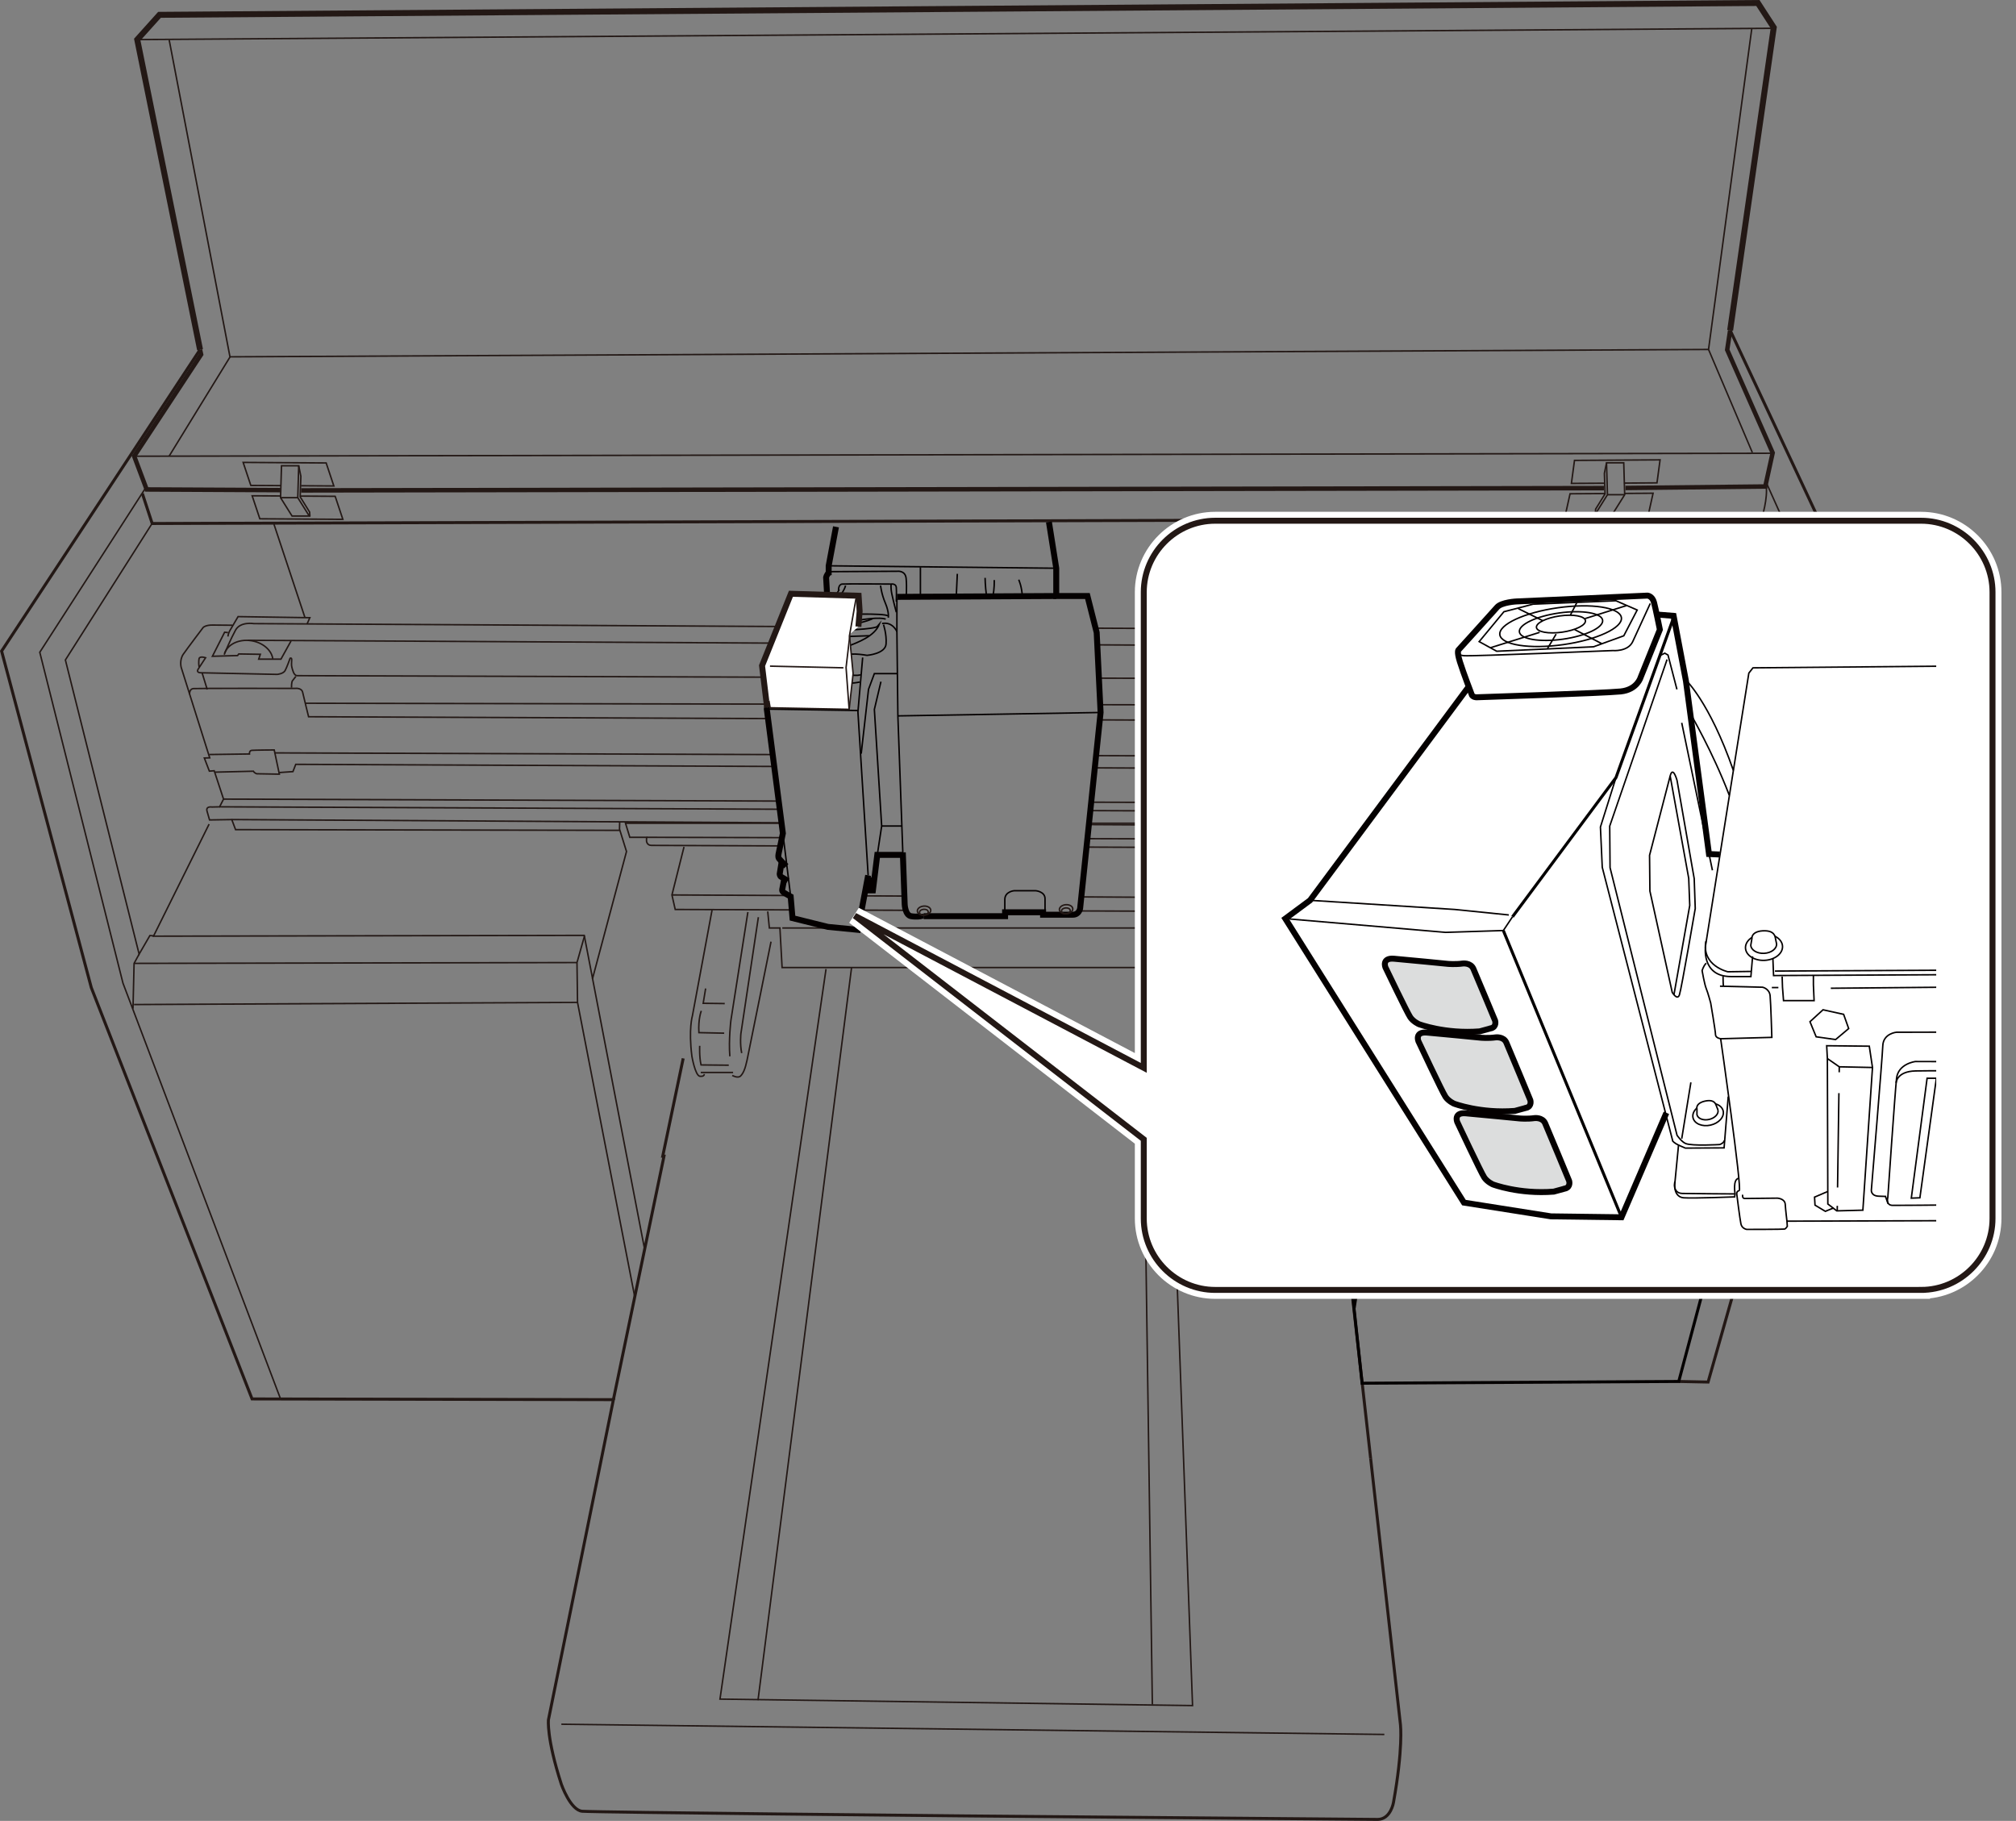 <?xml version="1.0" encoding="UTF-8"?>
<svg id="_レイヤー_1" data-name="レイヤー 1" xmlns="http://www.w3.org/2000/svg" width="119.454mm" height="107.885mm" xmlns:xlink="http://www.w3.org/1999/xlink" viewBox="0 0 338.61 305.816">
  <rect x="0" y="0" width="338.61" height="305.816" fill="#808080" stroke="none"/>
  <defs>
    <style>
      .cls-1 {
        stroke-dasharray: 0 0 2.333 2.333;
      }

      .cls-1, .cls-2, .cls-3, .cls-4, .cls-5, .cls-6, .cls-7, .cls-8, .cls-9, .cls-10, .cls-11, .cls-12, .cls-13, .cls-14, .cls-15, .cls-16, .cls-17, .cls-18, .cls-19, .cls-20, .cls-21, .cls-22, .cls-23, .cls-24, .cls-25, .cls-26, .cls-27, .cls-28, .cls-29, .cls-30, .cls-31, .cls-32, .cls-33, .cls-34, .cls-35, .cls-36, .cls-37, .cls-38, .cls-39, .cls-40, .cls-41, .cls-42, .cls-43, .cls-44, .cls-45, .cls-46, .cls-47, .cls-48, .cls-49, .cls-50, .cls-51, .cls-52, .cls-53 {
        stroke-miterlimit: 10;
      }

      .cls-1, .cls-2, .cls-3, .cls-4, .cls-5, .cls-6, .cls-7, .cls-8, .cls-9, .cls-10, .cls-11, .cls-13, .cls-15, .cls-16, .cls-17, .cls-19, .cls-20, .cls-21, .cls-22, .cls-54, .cls-23, .cls-24, .cls-25, .cls-26, .cls-27, .cls-28, .cls-29, .cls-30, .cls-31, .cls-32, .cls-34, .cls-35, .cls-36, .cls-37, .cls-38, .cls-39, .cls-40, .cls-41, .cls-42, .cls-43, .cls-44, .cls-45, .cls-46, .cls-47, .cls-48, .cls-49, .cls-50, .cls-51, .cls-52, .cls-53 {
        fill: none;
      }

      .cls-1, .cls-2, .cls-3, .cls-4, .cls-5, .cls-6, .cls-7, .cls-8, .cls-9, .cls-10, .cls-13, .cls-14, .cls-16, .cls-17, .cls-18, .cls-19, .cls-20, .cls-21, .cls-22, .cls-23, .cls-24, .cls-25, .cls-26, .cls-27, .cls-28, .cls-29, .cls-30, .cls-32, .cls-34, .cls-35, .cls-36, .cls-37, .cls-38, .cls-39, .cls-41, .cls-42, .cls-43, .cls-44, .cls-45, .cls-46, .cls-47, .cls-48, .cls-49, .cls-50, .cls-51, .cls-52 {
        stroke: #231815;
      }

      .cls-1, .cls-2, .cls-3, .cls-4, .cls-5, .cls-7, .cls-8, .cls-9, .cls-10, .cls-14, .cls-15, .cls-17, .cls-20, .cls-21, .cls-22, .cls-23, .cls-25, .cls-26, .cls-27, .cls-28, .cls-29, .cls-30, .cls-32, .cls-33, .cls-35, .cls-36, .cls-38, .cls-39, .cls-42, .cls-43, .cls-44, .cls-47, .cls-48, .cls-50, .cls-51 {
        stroke-width: .25px;
      }

      .cls-3 {
        stroke-dasharray: 0 0 2.082 2.082;
      }

      .cls-4 {
        stroke-dasharray: 0 0 1.997 1.997;
      }

      .cls-5 {
        stroke-dasharray: 0 0 2.071 2.071;
      }

      .cls-6 {
        stroke-dasharray: 0 0 1.977 1.977;
      }

      .cls-7 {
        stroke-dasharray: 0 0 1.91 1.91;
      }

      .cls-8 {
        stroke-dasharray: 0 0 1.926 1.926;
      }

      .cls-9 {
        stroke-dasharray: 0 0 2.263 2.263;
      }

      .cls-10 {
        stroke-dasharray: 0 0 2.01 2.01;
      }

      .cls-11 {
        stroke: #fff;
        stroke-width: 3px;
      }

      .cls-12 {
        fill: #dcdddd;
      }

      .cls-12, .cls-15, .cls-31, .cls-33, .cls-40, .cls-53 {
        stroke: #040000;
      }

      .cls-13 {
        stroke-dasharray: 0 0 1.917 1.917;
      }

      .cls-14, .cls-18, .cls-33 {
        fill: #fff;
      }

      .cls-16 {
        stroke-dasharray: 0 0 1.614 1.614;
      }

      .cls-17 {
        stroke-dasharray: 0 0 1.551 1.551;
      }

      .cls-19 {
        stroke-dasharray: 0 0 1.707 1.707;
      }

      .cls-20 {
        stroke-dasharray: 0 0 2.372 2.372;
      }

      .cls-21 {
        stroke-dasharray: 0 0 1.257 1.257;
      }

      .cls-22 {
        stroke-dasharray: 0 0 2.116 2.116;
      }

      .cls-54 {
        stroke-width: 0px;
      }

      .cls-23 {
        stroke-dasharray: 0 0 2.259 2.259;
      }

      .cls-24 {
        stroke-dasharray: 0 0 1.935 1.935;
      }

      .cls-25 {
        stroke-dasharray: 0 0 1.031 1.031;
      }

      .cls-26 {
        stroke-dasharray: 0 0 1.246 1.246;
      }

      .cls-27 {
        stroke-dasharray: 0 0 1.683 1.683;
      }

      .cls-28 {
        stroke-dasharray: 0 0 1.621 1.621;
      }

      .cls-29 {
        stroke-dasharray: 0 0 2.033 2.033;
      }

      .cls-30 {
        stroke-dasharray: 0 0 1.907 1.907;
      }

      .cls-32 {
        stroke-dasharray: 0 0 1.919 1.919;
      }

      .cls-34 {
        stroke-dasharray: 0 0 2.042 2.042;
      }

      .cls-55 {
        clip-path: url(#clippath);
      }

      .cls-35 {
        stroke-dasharray: 0 0 1.715 1.715;
      }

      .cls-36 {
        stroke-dasharray: 0 0 1.786 1.786;
      }

      .cls-37 {
        stroke-dasharray: 0 0 2.068 2.068;
      }

      .cls-38 {
        stroke-dasharray: 0 0 1.845 1.845;
      }

      .cls-39 {
        stroke-dasharray: 0 0 2.173 2.173;
      }

      .cls-40 {
        stroke-width: .1px;
      }

      .cls-42 {
        stroke-dasharray: 0 0 1.604 1.604;
      }

      .cls-43 {
        stroke-dasharray: 0 0 2.25 2.25;
      }

      .cls-44 {
        stroke-dasharray: 0 0 1.976 1.976;
      }

      .cls-45, .cls-53 {
        stroke-width: .5px;
      }

      .cls-46 {
        stroke-dasharray: 0 0 2.089 2.089;
      }

      .cls-47 {
        stroke-dasharray: 0 0 1.771 1.771;
      }

      .cls-48 {
        stroke-dasharray: 0 0 2.402 2.402;
      }

      .cls-49 {
        stroke-dasharray: 0 0 2.354 2.354;
      }

      .cls-50 {
        stroke-dasharray: 0 0 1.602 1.602;
      }

      .cls-51 {
        stroke-dasharray: 0 0 1.732 1.732;
      }

      .cls-52 {
        stroke-width: .75px;
      }
    </style>
    <clipPath id="clippath">
      <rect class="cls-54" x="207.21" y="93.864" width="118" height="116.667"/>
    </clipPath>
  </defs>
  <polyline class="cls-41" points="33.599 58.721 23.052 6.649 26.789 2.491 295.254 .502 297.921 4.615 290.599 55.467"/>
  <path class="cls-45" d="M230.21,244.906l5.017,44.795s.452,3.978-1.175,13.018c0,0-.452,2.802-2.622,2.848l-69.158-.588s-62.498-.603-64.487-.783c-1.989-.181-3.496-4.52-3.496-4.52-2.531-7.835-2.17-10.848-2.17-10.848l10.909-53.759-60.69-.121-27-69.068L.27,109.347l33.328-50.625"/>
  <polyline class="cls-45" points="290.599 55.467 315.595 108.804 298.78 201.648 295.571 201.512 286.892 232.114 281.965 232.013"/>
  <polyline class="cls-52" points="33.599 58.721 33.78 59.535 22.54 76.621 24.634 82.203 47.099 82.316"/>
  <line class="cls-2" x1="22.54" y1="76.621" x2="297.695" y2="76.124"/>
  <polyline class="cls-52" points="290.599 55.467 290.101 58.751 297.74 76.049 296.497 81.706 273.015 81.955"/>
  <line class="cls-2" x1="23.052" y1="6.649" x2="297.695" y2="4.751"/>
  <polyline class="cls-2" points="294.23 4.811 286.967 58.691 294.32 75.988"/>
  <line class="cls-2" x1="286.967" y1="58.691" x2="38.601" y2="59.927"/>
  <polyline class="cls-2" points="28.416 6.71 38.631 59.957 28.416 76.591"/>
  <polyline class="cls-2" points="25.628 87.786 10.983 110.838 23.368 160.244 25.176 157.125 25.809 157.17 35.121 138.411"/>
  <polyline class="cls-2" points="24.528 81.834 6.681 109.545 20.654 165.12 47.076 234.827"/>
  <polyline class="cls-2" points="23.368 160.244 22.52 161.797 22.338 169.398"/>
  <polyline class="cls-45" points="23.911 82.881 25.561 87.921 295.829 87.092"/>
  <polyline class="cls-2" points="296.708 81.144 309.18 108.939 293.219 201.427 295.571 201.512"/>
  <path class="cls-2" d="M297.076,163.272l9.16-53.149-10.347-23.061s1.108-3.348.736-5.664"/>
  <polyline class="cls-2" points="47.212 81.558 42.127 81.525 40.839 77.661 54.783 77.751 56.071 81.616 50.557 81.58"/>
  <polyline class="cls-2" points="50.467 83.318 56.297 83.356 57.586 87.221 43.641 87.13 42.353 83.266 47.144 83.297"/>
  <polygon class="cls-2" points="51.947 86.667 50.014 83.582 50.173 78.226 47.28 78.226 47.122 83.582 49.054 86.667 51.947 86.667"/>
  <polyline class="cls-2" points="50.173 78.226 50.534 79.989 50.421 83.446 52.003 86 52.049 86.724"/>
  <line class="cls-52" x1="50.58" y1="82.362" x2="269.399" y2="81.977"/>
  <line class="cls-2" x1="47.122" y1="83.582" x2="50.014" y2="83.582"/>
  <polyline class="cls-2" points="269.535 82.894 263.709 82.927 262.851 86.791 276.795 86.701 277.654 82.836 272.88 82.872"/>
  <polyline class="cls-2" points="272.767 81.134 278.309 81.096 278.829 77.231 264.455 77.322 263.935 81.186 269.422 81.155"/>
  <polygon class="cls-2" points="268.06 86.17 269.992 83.085 269.834 77.728 272.727 77.728 272.885 83.085 270.953 86.17 268.06 86.17"/>
  <polyline class="cls-2" points="269.834 77.728 269.473 79.491 269.586 82.949 268.003 85.503 267.958 86.226"/>
  <line class="cls-2" x1="272.885" y1="83.085" x2="269.992" y2="83.085"/>
  <line class="cls-45" x1="218.776" y1="142.901" x2="230.21" y2="244.906"/>
  <polyline class="cls-45" points="114.75 177.751 111.315 194.175 111.526 194.175 103.028 235.067"/>
  <polyline class="cls-2" points="106.584 217.664 97.001 168.35 96.911 161.66 98.176 157.185"/>
  <polyline class="cls-2" points="25.628 157.23 98.131 157.094 108.302 209.98"/>
  <polyline class="cls-2" points="99.502 164.432 105.228 143.007 104.053 139.24 104.083 138.095"/>
  <line class="cls-2" x1="22.509" y1="168.711" x2="97.001" y2="168.35"/>
  <line class="cls-2" x1="22.52" y1="161.797" x2="96.911" y2="161.66"/>
  <polyline class="cls-2" points="138.739 162.753 120.928 285.361 200.301 286.446 195.776 162.309"/>
  <line class="cls-2" x1="143.036" y1="162.457" x2="127.316" y2="285.542"/>
  <line class="cls-2" x1="193.551" y1="286.265" x2="191.776" y2="162.679"/>
  <path class="cls-2" d="M37.666,109.949c.371-1.635,2.355-2.676,4.537-2.343,1.939.296,3.405,1.579,3.615,3.034"/>
  <line class="cls-2" x1="183.743" y1="105.501" x2="231.701" y2="105.761"/>
  <path class="cls-2" d="M37.727,109.739s1.025-2.441,1.838-3.917,3.074-1.085,3.074-1.085l90.585.497"/>
  <line class="cls-2" x1="184.409" y1="108.302" x2="227.724" y2="108.533"/>
  <line class="cls-2" x1="41.584" y1="107.539" x2="131.595" y2="108.02"/>
  <path class="cls-2" d="M277.023,100.759l.241-1.989s.633-1.537,1.718-1.627,12.807-.09,12.807-.09l.904,2.2-3.194,15.007"/>
  <line class="cls-2" x1="291.789" y1="97.052" x2="288.534" y2="111.878"/>
  <path class="cls-2" d="M283.773,111.878l4.912-.09s.783.03.603.844-.422,1.627-.422,1.627l2.35-.06s.663-.121.452.783l-5.665,24.981,6.629,19.309"/>
  <path class="cls-2" d="M51.589,104.766l.452-1.025-12.054-.181-1.326,2.26s-.362.573-.362,1.085"/>
  <path class="cls-2" d="M39.053,105.007s-2.41-.009-3.285-.03c-1.266-.03-1.657.422-1.657.422,0,0-2.622,3.465-3.315,4.46s-.362,2.23-.362,2.23l4.791,15.188-.904.03.844,2.2.814-.06,1.567,4.761-.663,1.296-1.296.03s-1.055-.181-.814.693.422,1.477.422,1.477l3.737-.06.633,1.688,64.487.121"/>
  <polyline class="cls-2" points="38.3 106.243 37.727 106.183 35.678 110.221 39.897 110.1 40.108 109.829 43.724 109.889 43.453 110.703 47.189 110.703 48.877 107.659"/>
  <path class="cls-2" d="M130.039,113.732c-41.162-.123-79.87-.243-80.138-.257-.573-.03-.753-.964-.874-1.386s-.03-.904-.03-1.296-.271-.241-.271-.241c0,0-.542,1.537-.844,2.079s-1.326.633-1.326.633c0,0-11.963-.241-12.837-.271s-.422-.633-.422-.633l1.236-1.898c-.994-.301-1.085.121-1.085.121,0,0-.151.573,0,1.446"/>
  <path class="cls-2" d="M227.061,114.018s-17.917-.052-42.355-.124"/>
  <line class="cls-2" x1="33.96" y1="113.053" x2="34.804" y2="115.796"/>
  <line class="cls-2" x1="184.558" y1="120.902" x2="226.759" y2="121.069"/>
  <path class="cls-2" d="M31.851,116.639s-.121-.934.663-.994,17.056-.03,17.056-.03c0,0,1.085-.151,1.266.663s.994,4.098.994,4.098l77.246.306"/>
  <path class="cls-2" d="M49.691,113.596l-.603.783s-.151.331-.121,1.115"/>
  <line class="cls-2" x1="183.077" y1="138.489" x2="223.806" y2="138.728"/>
  <line class="cls-2" x1="38.933" y1="137.643" x2="131.298" y2="138.185"/>
  <line class="cls-2" x1="183.151" y1="136.14" x2="223.806" y2="136.317"/>
  <line class="cls-2" x1="36.883" y1="135.503" x2="131.077" y2="135.913"/>
  <path class="cls-2" d="M36.16,129.68l6.396-.158c.203.339.565.429.565.429l3.797.068-.859-4.068s-3.322.023-3.774.068-.384.61-.384.61l-6.758.09"/>
  <line class="cls-2" x1="183.743" y1="128.959" x2="225.931" y2="129.145"/>
  <polyline class="cls-2" points="46.918 129.748 49.201 129.589 49.675 128.369 129.966 128.723"/>
  <line class="cls-2" x1="183.817" y1="126.909" x2="226.096" y2="127.051"/>
  <line class="cls-2" x1="46.15" y1="126.448" x2="129.817" y2="126.728"/>
  <line class="cls-2" x1="183.151" y1="134.725" x2="223.987" y2="134.87"/>
  <line class="cls-2" x1="37.546" y1="134.208" x2="130.78" y2="134.539"/>
  <line class="cls-2" x1="184.706" y1="118.353" x2="226.541" y2="118.429"/>
  <line class="cls-2" x1="51.26" y1="118.11" x2="129.002" y2="118.251"/>
  <line class="cls-2" x1="182.928" y1="140.853" x2="221.968" y2="140.973"/>
  <line class="cls-2" x1="108.603" y1="140.626" x2="131.447" y2="140.679"/>
  <line class="cls-2" x1="182.928" y1="138.261" x2="223.598" y2="138.261"/>
  <path class="cls-2" d="M130.928,142.066l-21.542-.084c-.768-.015-.799-.768-.799-.768l.015-.588h-2.818l-.723-2.366h26.014"/>
  <path class="cls-2" d="M223.61,141.003l-1.582-.045.045.889s-.03.648-.919.573l-38.3-.15"/>
  <polyline class="cls-2" points="283.261 145.086 280.368 145.026 281.694 138.939 285.641 138.969 286.003 139.963"/>
  <line class="cls-2" x1="282.025" y1="140.747" x2="288.039" y2="158.976"/>
  <path class="cls-2" d="M284.225,147.708l-1.205,5.635,1.567,4.791s.181.151.151.874"/>
  <path class="cls-2" d="M283.743,159.52s1.416.121.844-1.386"/>
  <path class="cls-2" d="M272.292,155.633l.783,2.802s.121.904,1.175.934"/>
  <line class="cls-2" x1="271.147" y1="155.693" x2="272.187" y2="159.124"/>
  <path class="cls-2" d="M280.95,101.589c.504-1.381,1.982-2.552,3.885-2.908,2.593-.485,4.995.726,5.365,2.706.335,1.793-1.111,3.6-3.313,4.286"/>
  <ellipse class="cls-2" cx="286.13" cy="104.941" rx="1.332" ry="1.017" transform="translate(-14.417 54.401) rotate(-10.595)"/>
  <path class="cls-2" d="M284.187,102.865c-.103-.552.399-1.109,1.122-1.245s1.393.203,1.496.755"/>
  <path class="cls-2" d="M283.274,102.439c-.163-.871.63-1.75,1.77-1.963s2.197.32,2.36,1.19c.084.448-.085.898-.425,1.259"/>
  <path class="cls-2" d="M285.843,106.004c.245.393.419.826.506,1.292.319,1.706-.599,3.423-2.234,4.574"/>
  <path class="cls-2" d="M281.875,103.697c1.118.155,2.122.557,2.9,1.15"/>
  <path class="cls-2" d="M281.014,101.814c1.325.183,2.491.714,3.309,1.499"/>
  <line class="cls-2" x1="287.439" y1="104.696" x2="286.806" y2="102.375"/>
  <line class="cls-2" x1="284.187" y1="102.865" x2="284.82" y2="105.186"/>
  <line class="cls-2" x1="94.289" y1="289.58" x2="232.515" y2="291.297"/>
  <line class="cls-2" x1="46.014" y1="88.042" x2="51.197" y2="103.651"/>
  <g>
    <path class="cls-2" d="M119.602,152.817l-3.3,17.764s-.678,2.215-.09,6.825c0,0,.542,3.164,1.311,3.345,0,0,.768.136.768-.362"/>
    <line class="cls-2" x1="117.703" y1="180.119" x2="123.128" y2="180.119"/>
    <path class="cls-2" d="M122.992,180.616s.949.542,1.401.09.768-1.175,1.085-2.667,4.023-19.889,4.023-19.889"/>
    <path class="cls-2" d="M127.377,154.038l-2.938,19.572s-.181,1.718.136,3.255"/>
    <path class="cls-2" d="M125.614,153.179l-2.848,18.171s-.407,3.255-.181,6.057"/>
    <path class="cls-2" d="M117.794,169.768s-.542,1.311-.407,3.661l4.249.09"/>
    <path class="cls-2" d="M117.523,175.644s-.09,1.853.226,3.209l4.656.045"/>
    <polyline class="cls-2" points="118.517 166.016 118.11 168.502 121.726 168.547"/>
  </g>
  <g>
    <polyline class="cls-2" points="181.332 152.988 218.776 153.124 219.221 150.901 218.554 142.457"/>
    <line class="cls-2" x1="144.665" y1="152.855" x2="152.111" y2="152.882"/>
    <polyline class="cls-2" points="114.887 142.235 112.86 150.306 113.409 152.742 132.888 152.812"/>
    <polyline class="cls-2" points="128.948 153.078 129.222 155.854 130.997 155.854 131.361 162.499 201.364 162.499 201.728 155.854 203.503 155.854 203.776 153.078"/>
    <line class="cls-2" x1="131.395" y1="155.854" x2="202.126" y2="155.854"/>
    <line class="cls-2" x1="181.554" y1="150.631" x2="219.776" y2="150.853"/>
    <line class="cls-2" x1="145.443" y1="150.46" x2="151.777" y2="150.49"/>
    <line class="cls-2" x1="112.86" y1="150.306" x2="132.443" y2="150.399"/>
  </g>
  <g>
    <g>
      <polyline class="cls-41" points="273.075 154.789 272.985 155.603 271.985 155.624"/>
      <polyline class="cls-41" points="271.152 155.642 270.152 155.663 270.183 154.88 269.183 154.871"/>
      <line class="cls-16" x1="267.569" y1="154.857" x2="265.149" y2="154.835"/>
      <polyline class="cls-41" points="264.342 154.828 263.342 154.819 263.312 155.663 262.312 155.661"/>
      <line class="cls-49" x1="259.958" y1="155.656" x2="251.718" y2="155.638"/>
      <polyline class="cls-41" points="250.541 155.635 249.541 155.633 249.571 154.789"/>
    </g>
    <g>
      <line class="cls-41" x1="242.218" y1="144.513" x2="242.523" y2="145.466"/>
      <path class="cls-19" d="M243.043,147.092l2.49,7.788s.167.549.926.712"/>
      <path class="cls-41" d="M247.311,155.656c.663.016.995-.023.995-.023l.03-.904"/>
    </g>
    <g>
      <line class="cls-2" x1="247.296" y1="106.017" x2="247.289" y2="107.017"/>
      <line class="cls-2" x1="247.28" y1="108.272" x2="247.273" y2="109.271"/>
    </g>
    <g>
      <line class="cls-2" x1="247.951" y1="101.203" x2="248.276" y2="102.149"/>
      <polyline class="cls-10" points="248.929 104.05 250.279 107.983 250.189 121.408 246.293 150.812"/>
      <line class="cls-2" x1="246.161" y1="151.809" x2="246.03" y2="152.8"/>
    </g>
    <g>
      <line class="cls-2" x1="250.189" y1="121.408" x2="251.189" y2="121.4"/>
      <line class="cls-22" x1="253.305" y1="121.383" x2="281.873" y2="121.153"/>
      <line class="cls-2" x1="282.931" y1="121.145" x2="283.931" y2="121.137"/>
    </g>
    <g>
      <line class="cls-2" x1="283.502" y1="107.75" x2="282.502" y2="107.755"/>
      <line class="cls-3" x1="280.42" y1="107.765" x2="252.32" y2="107.905"/>
      <line class="cls-2" x1="251.279" y1="107.91" x2="250.279" y2="107.915"/>
    </g>
    <g>
      <line class="cls-2" x1="272.337" y1="87.191" x2="272.668" y2="88.134"/>
      <polyline class="cls-51" points="273.24 89.769 275.637 96.615 275.401 98.873"/>
      <line class="cls-2" x1="275.311" y1="99.734" x2="275.207" y2="100.728"/>
    </g>
    <g>
      <line class="cls-2" x1="275.637" y1="96.615" x2="274.637" y2="96.615"/>
      <line class="cls-8" x1="272.711" y1="96.615" x2="254.412" y2="96.615"/>
      <polyline class="cls-2" points="253.449 96.615 252.449 96.615 252.309 97.605"/>
      <line class="cls-2" x1="251.933" y1="100.281" x2="251.793" y2="101.271"/>
    </g>
    <g>
      <line class="cls-2" x1="234.775" y1="87.281" x2="234.988" y2="88.258"/>
      <line class="cls-48" x1="235.502" y1="90.605" x2="236.271" y2="94.126"/>
      <line class="cls-2" x1="236.528" y1="95.299" x2="236.741" y2="96.276"/>
    </g>
    <g>
      <line class="cls-2" x1="235.498" y1="106.401" x2="235.626" y2="105.409"/>
      <line class="cls-17" x1="235.823" y1="103.871" x2="236.515" y2="98.489"/>
      <line class="cls-2" x1="236.614" y1="97.72" x2="236.741" y2="96.728"/>
    </g>
    <g>
      <line class="cls-2" x1="237.103" y1="96.525" x2="238.103" y2="96.531"/>
      <line class="cls-30" x1="240.009" y1="96.542" x2="250.495" y2="96.604"/>
      <line class="cls-2" x1="251.449" y1="96.609" x2="252.449" y2="96.615"/>
    </g>
    <g>
      <polyline class="cls-2" points="234.639 87.236 234.752 89.066 232.876 89.134 232.797 90.131"/>
      <path class="cls-50" d="M232.671,91.728l-.133,1.677.61,3.481s.124.131.293.249"/>
      <path class="cls-2" d="M234.206,97.309c.424-.028.998-.106.998-.106l.011 1"/>
      <line class="cls-28" x1="235.234" y1="99.823" x2="235.297" y2="105.495"/>
      <polyline class="cls-2" points="235.306 106.305 235.317 107.305 237.148 107.283"/>
    </g>
    <g>
      <line class="cls-2" x1="234.752" y1="89.066" x2="234.809" y2="90.065"/>
      <line class="cls-4" x1="234.922" y1="92.059" x2="235.091" y2="95.049"/>
      <line class="cls-2" x1="235.148" y1="96.046" x2="235.204" y2="97.045"/>
    </g>
    <g>
      <line class="cls-41" x1="225.463" y1="134.599" x2="225.545" y2="133.603"/>
      <line class="cls-6" x1="225.706" y1="131.633" x2="227.561" y2="108.978"/>
      <polyline class="cls-41" points="227.642 107.993 227.723 106.996 228.723 106.996"/>
      <line class="cls-41" x1="230.34" y1="106.996" x2="231.34" y2="106.996"/>
    </g>
    <g>
      <path class="cls-41" d="M225.403,134.78s-.545-.283-.829-.558"/>
      <polyline class="cls-37" points="223.731 135.471 223.294 145.659 223.775 150.948"/>
      <path class="cls-41" d="M224.459,151.715c.213.179.484.376.823.573l.132.991"/>
      <polyline class="cls-41" points="225.663 155.154 225.795 156.145 226.755 156.424"/>
      <polyline class="cls-46" points="228.762 157.006 230.888 157.622 235.985 157.729"/>
      <polyline class="cls-41" points="237.03 157.751 238.029 157.773 238.319 156.815"/>
      <polyline class="cls-13" points="238.875 154.98 241.103 147.617 244.629 120.858 243.965 118.237"/>
      <line class="cls-41" x1="243.729" y1="117.307" x2="243.484" y2="116.338"/>
    </g>
    <g>
      <line class="cls-2" x1="229.682" y1="120.768" x2="229.583" y2="121.763"/>
      <line class="cls-7" x1="229.392" y1="123.663" x2="226.442" y2="153.115"/>
      <line class="cls-2" x1="226.347" y1="154.065" x2="226.247" y2="155.06"/>
    </g>
    <g>
      <line class="cls-2" x1="227.995" y1="107.478" x2="228.124" y2="108.47"/>
      <line class="cls-43" x1="228.416" y1="110.701" x2="229.437" y2="118.51"/>
      <polyline class="cls-2" points="229.583 119.625 229.712 120.617 230.712 120.633"/>
      <line class="cls-38" x1="232.557" y1="120.663" x2="242.706" y2="120.827"/>
      <line class="cls-2" x1="243.629" y1="120.842" x2="244.629" y2="120.858"/>
    </g>
    <g>
      <line class="cls-2" x1="223.859" y1="134.652" x2="223.992" y2="135.643"/>
      <line class="cls-29" x1="224.263" y1="137.658" x2="225.211" y2="144.708"/>
      <path class="cls-2" d="M225.567,145.621c.017.013.035.025.054.038.384.249.746.565.746.565"/>
    </g>
    <g>
      <path class="cls-2" d="M247.846,105.437c-.238.003-.539.134-.924.359"/>
      <path class="cls-9" d="M245.025,107.027c-.735.478-1.648,1.045-2.786,1.665-.723.393-1.39.59-1.994.59-.404,0-.78-.088-1.128-.265-1.402-.713-1.667-2.599-1.678-2.679l.279-2.647"/>
      <line class="cls-2" x1="237.837" y1="102.563" x2="237.942" y2="101.568"/>
    </g>
    <g>
      <line class="cls-2" x1="239.159" y1="101.648" x2="239.051" y2="102.642"/>
      <path class="cls-44" d="M238.837,104.606l-.184,1.692c.048.249.332,1.286,1.02,1.634.491.245,1.155.137,1.982-.311,1.543-.84,2.622-1.557,3.49-2.133.316-.21.598-.397.857-.56"/>
      <path class="cls-2" d="M246.865,104.451c.334-.148.643-.23.965-.234"/>
    </g>
    <g>
      <path class="cls-2" d="M240.028,109.348c-.349.141-.671.227-.968.259"/>
      <path class="cls-27" d="M237.517,109.086c-.669-.712-.591-1.862-.578-2.008l.615-3.694"/>
      <line class="cls-2" x1="237.69" y1="102.561" x2="237.855" y2="101.574"/>
    </g>
    <g>
      <path class="cls-2" d="M240.007,108.014c.176-.092.372-.205.588-.342.091-.058.181-.115.27-.172"/>
      <path class="cls-1" d="M242.82,106.221c.089-.059.176-.117.262-.174,1.079-.715,1.96-1.29,2.706-1.692"/>
      <path class="cls-2" d="M246.845,103.875c.356-.122.678-.181.977-.171"/>
    </g>
    <g>
      <path class="cls-2" d="M245.764,104.28c.049-.295.015-.613-.103-.985"/>
      <path class="cls-21" d="M245.158,102.146c-.218-.509-.408-1.184-.544-1.805"/>
      <path class="cls-2" d="M244.492,99.715c-.081-.474-.116-.85-.089-.99"/>
    </g>
    <g>
      <path class="cls-2" d="M243.379,105.823c-.027-.346-.012-.679.06-.967.002-.009.005-.019.007-.028"/>
      <path class="cls-2" d="M244.448,103.982c.189.041.348.142.421.227.08.091.16.282.246.45"/>
    </g>
    <g>
      <path class="cls-2" d="M243.197,116.504s-.407-.021-.964-.24"/>
      <path class="cls-39" d="M240.495,114.998c-.075-.09-.149-.186-.22-.287-1.205-1.703-2.622-2.094-2.622-2.094,0,0-.829-.588.753-1.296,1.582-.708,4.143-1.522,5.213-1.853.308-.095.567-.174.764-.248"/>
      <path class="cls-2" d="M244.445,108.556c-.189-.159-.385-.456-.558-.827"/>
    </g>
    <g>
      <path class="cls-2" d="M246.583,106.013c-.204.216-.47.452-.78.622"/>
      <path class="cls-2" d="M245.389,106.934c-.242.389.28.891.28.891"/>
    </g>
    <g>
      <path class="cls-2" d="M246.723,98.709s.096.379.211.972"/>
      <path class="cls-25" d="M247.11,100.697c.072.474.137 1.0.177,1.538"/>
      <path class="cls-2" d="M247.317,102.758c.014.336.015.671.001.997"/>
    </g>
    <g>
      <path class="cls-2" d="M244.614,107.614s-.286.422,1.522.211c0,0,.121-.437.452.633.004.014.009.028.013.042"/>
      <path class="cls-35" d="M247.585,109.827c.399.488-.817,1.116-.817,1.116,0,0-.512.738-2.155.859-.655.048-1.411.015-2.083-.043"/>
      <path class="cls-2" d="M241.681,111.671c-.585-.071-.985-.14-.985-.14"/>
    </g>
    <g>
      <path class="cls-2" d="M242.715,110.311s-.428.122-.949.316"/>
      <path class="cls-23" d="M239.896,111.82c-.091.283.499.103.499.103,0,0,.512.151,1.115.964.225.303.433.709.666,1.098"/>
      <path class="cls-2" d="M242.86,114.87c.254.222.549.362.91.353"/>
    </g>
    <path class="cls-5" d="M274.567,153.916c.129.304-.065.677-.434.834s-.773.038-.902-.265.065-.677.434-.834c.369-.157.773-.038.902.265Z"/>
    <path class="cls-42" d="M274.793,153.467c.2.469-.1,1.046-.67,1.288-.57.243-1.194.059-1.393-.409s.1-1.046.67-1.288c.57-.243,1.194-.059,1.393.409Z"/>
    <path class="cls-5" d="M249.857,153.916c.129.304-.065.677-.434.834s-.773.038-.902-.265.065-.677.434-.834c.369-.157.773-.038.902.265Z"/>
    <path class="cls-42" d="M250.082,153.467c.2.469-.1,1.046-.67,1.288-.57.243-1.194.059-1.393-.409-.2-.469.1-1.046.67-1.288.57-.243,1.194-.059,1.393.409Z"/>
    <g>
      <path class="cls-2" d="M263.365,155.693s.02-.391.067-.997"/>
      <path class="cls-47" d="M263.598,152.934c.005-.044.01-.089.015-.133.206-1.774,2.802-1.785,2.802-1.785h2.192s1.989.045,1.989,1.944l-.036.692"/>
      <line class="cls-2" x1="270.514" y1="154.536" x2="270.461" y2="155.535"/>
    </g>
    <g>
      <path class="cls-2" d="M266.747,96.66s.343.162.745.654"/>
      <path class="cls-2" d="M268.566,99.798c.06.302.108.632.14.991"/>
    </g>
    <g>
      <path class="cls-2" d="M262.86,96.721s.194.253.4.912"/>
      <path class="cls-2" d="M263.681,100.031c.025.307.043.64.053.999"/>
    </g>
    <g>
      <path class="cls-2" d="M260.419,96.66s.343.162.745.654"/>
      <path class="cls-2" d="M262.238,99.798c.06.302.108.632.14.991"/>
    </g>
    <g>
      <path class="cls-2" d="M256.532,96.721s.194.253.4.912"/>
      <path class="cls-2" d="M257.353,100.031c.025.307.043.64.053.999"/>
    </g>
    <g>
      <line class="cls-2" x1="237.894" y1="102.25" x2="237.913" y2="101.25"/>
      <path class="cls-32" d="M238.163,99.386c.234-.356.675-.791,1.434-.782,1.281.015,7.292,0,7.292,0,0,0,1.085-.136,1.297.621"/>
      <path class="cls-2" d="M248.164,100.184c-.069.777-.069.996-.069.996"/>
    </g>
    <g>
      <path class="cls-2" d="M246.52,108.656s-.212.355-.674.732"/>
      <path class="cls-2" d="M244.892,109.959c-.282.118-.603.213-.966.267"/>
    </g>
    <g>
      <path class="cls-2" d="M246.839,109.385s-.013.413-.502.84"/>
      <path class="cls-2" d="M244.555,110.983c-.292.057-.621.102-.993.131"/>
    </g>
    <g>
      <path class="cls-2" d="M239.01,112.32s.346.256.791.611"/>
      <path class="cls-26" d="M240.755,113.731c.372.332.703.662.872.911.114.169.252.321.401.457"/>
      <path class="cls-2" d="M242.528,115.473c.395.245.77.375.92.375"/>
    </g>
    <g>
      <path class="cls-2" d="M235.801,114.243c0,.206-.327.386-.812.483"/>
      <path class="cls-2" d="M233.359,114.726c-.485-.096-.812-.277-.812-.483"/>
    </g>
    <g>
      <path class="cls-2" d="M232.019,117.779c.04-.491.528-.816.528-.816v-1"/>
      <path class="cls-20" d="M233.024,113.849c.294-.101.701-.163,1.151-.163.899,0,1.627.25,1.627.558v.577"/>
      <path class="cls-2" d="M235.801,116.008v1s.534.231.567.768"/>
      <path class="cls-36" d="M235.084,118.755c-.296.049-.625.074-.967.074-.724,0-1.305-.138-1.665-.333"/>
    </g>
    <g>
      <path class="cls-2" d="M235.801,116.838c0,.206-.327.386-.812.483"/>
      <path class="cls-2" d="M233.359,117.32c-.485-.096-.812-.277-.812-.483"/>
    </g>
    <g>
      <path class="cls-2" d="M234.746,105.96c0,.206-.327.386-.812.483"/>
      <path class="cls-2" d="M232.304,106.442c-.485-.096-.812-.277-.812-.483"/>
    </g>
    <g>
      <path class="cls-2" d="M230.964,109.495c.04-.491.528-.816.528-.816v-1"/>
      <path class="cls-20" d="M231.969,105.565c.294-.101.701-.163,1.151-.163.899,0,1.627.25,1.627.558v.577"/>
      <path class="cls-2" d="M234.746,107.725v1s.534.231.567.768"/>
      <path class="cls-36" d="M234.029,110.471c-.296.049-.625.074-.967.074-.724,0-1.305-.138-1.665-.333"/>
    </g>
    <g>
      <path class="cls-2" d="M234.746,108.554c0,.206-.327.386-.812.483"/>
      <path class="cls-2" d="M232.304,109.037c-.485-.096-.812-.277-.812-.483"/>
    </g>
    <g>
      <path class="cls-41" d="M274.251,154.819l-.122.76c.353-.018.675-.04.935-.067.021-.002.042-.004.063-.007"/>
      <polyline class="cls-24" points="276.631 154.488 283.954 121.009 283.502 107.75 281.332 102.516"/>
      <polyline class="cls-41" points="280.962 101.622 280.579 100.698 279.579 100.714"/>
      <line class="cls-34" x1="277.537" y1="100.745" x2="249.972" y2="101.172"/>
      <path class="cls-41" d="M248.951,101.188l-1.0.015-.09,1.718s-.384.045-.407.927"/>
    </g>
  </g>
  <polygon class="cls-53" points="225.71 203.754 231.002 158.828 296.185 159.172 297.076 162.976 295.891 168.754 293.076 200.902 290.262 200.902 281.965 232.013 228.78 232.309 225.71 203.754"/>
  <polyline class="cls-53" points="227.447 219.716 230.631 198.886 232.31 200.013 290.262 200.902"/>
  <polyline class="cls-15" points="231.15 159.124 232.928 162.976 232.336 169.791 232.484 200.013"/>
  <line class="cls-15" x1="296.928" y1="163.124" x2="233.225" y2="162.976"/>
  <line class="cls-15" x1="232.336" y1="169.642" x2="295.595" y2="169.939"/>
  <polygon class="cls-40" points="285.013 184.736 267.661 184.513 267.808 175.768 285.16 175.991 285.013 184.736"/>
  <path class="cls-40" d="M242.153,176.06c-.033-.321.254-.582.641-.583l3.078-.011c.388-.001.729.258.762.578l-.077,2.433c-.002.321-.318.582-.705.584l-3.078.011c-.388.001-.7-.258-.699-.579l.077-2.433Z"/>
  <path class="cls-40" d="M253.287,177.26l.042-1.334c-.033-.321.254-.582.641-.583l6.58-.023c.388-.001.729.258.762.578l-.045,1.429"/>
  <path class="cls-40" d="M261.295,182.509l-.042,1.334c.033.321-.254.582-.641.583l-6.58.023c-.388.001-.729-.258-.762-.578l.045-1.429"/>
  <path class="cls-40" d="M242.035,182.271c-.033-.321.254-.582.641-.583l3.078-.011c.388-.001.729.258.762.578l-.077,2.433c-.002.321-.318.582-.705.584l-3.078.011c-.388.001-.7-.258-.699-.579l.077-2.433Z"/>
  <path class="cls-40" d="M251.593,178.593c-.033-.321.254-.582.641-.583l3.078-.011c.388-.001.729.258.762.578l-.077,2.433c-.002.321-.318.582-.705.584l-3.078.011c-.388.001-.7-.258-.699-.579l.077-2.433Z"/>
  <path class="cls-40" d="M258.537,178.738c-.033-.321.254-.582.641-.583l3.078-.011c.388-.001.729.258.762.578l-.077,2.433c-.002.321-.318.582-.705.584l-3.078.011c-.388.001-.7-.258-.699-.579l.077-2.433Z"/>
  <path class="cls-40" d="M275.755,187.96c-.033-.321.254-.582.641-.583l3.078-.011c.388-.001.729.258.762.578l-.077,2.433c-.002.321-.318.582-.705.584l-3.078.011c-.388.001-.7-.258-.699-.579l.077-2.433Z"/>
  <path class="cls-40" d="M268.454,187.701c-.033-.321.254-.582.641-.583l3.078-.011c.388-.001.729.258.762.578l-.077,2.433c-.002.321-.318.582-.705.584l-3.078.011c-.388.001-.7-.258-.699-.579l.077-2.433Z"/>
  <path class="cls-40" d="M261.36,187.663c-.033-.321.254-.582.641-.583l3.078-.011c.388-.001.729.258.762.578l-.077,2.433c-.002.321-.318.582-.705.584l-3.078.011c-.388.001-.7-.258-.699-.579l.077-2.433Z"/>
  <path class="cls-40" d="M254.143,187.498c-.033-.321.254-.582.641-.583l3.078-.011c.388-.001.729.258.762.578l-.077,2.433c-.002.321-.318.582-.705.584l-3.078.011c-.388.001-.7-.258-.699-.579l.077-2.433Z"/>
  <path class="cls-40" d="M246.966,187.366c-.033-.321.254-.582.641-.583l3.078-.011c.388-.001.729.258.762.578l-.077,2.433c-.002.321-.318.582-.705.584l-3.078.011c-.388.001-.7-.258-.699-.579l.077-2.433Z"/>
  <line class="cls-40" x1="239.171" y1="185.834" x2="288.484" y2="186.383"/>
  <g>
    <polyline class="cls-31" points="140.414 88.477 139.187 95.024 139.187 96.596"/>
    <path class="cls-31" d="M179.484,153.624h-4.286v-.409h-6.384v.655h-13.177v-.327"/>
    <path class="cls-31" d="M176.18,87.658l1.228,7.775v4.665h5.238l1.555,6.138.655,13.422-3.437,32.901s-.164,1.064-1.228,1.064h-.743"/>
    <path class="cls-31" d="M151.638,143.159l.316,8.746s.082,1.801,1.064,1.964,1.637,0,1.637,0v-.409"/>
    <polyline class="cls-15" points="150.645 100.59 150.645 106.073 150.808 120.232 151.638 143.159"/>
    <path class="cls-31" d="M132.066,145.48s-1.044-1.044-1.228-1.289-.082-.716-.082-.716l.737-3.519-2.701-20.87,2.946-12.767h1.76"/>
    <polyline class="cls-15" points="145.816 147.015 144.097 119.577 144.895 110.431"/>
    <path class="cls-31" d="M131.759,147.383l-.368,1.964s-.123.307.246.552,1.166.675,1.166.675l.307,3.622,5.954,1.473,5.033.491,1.719-9.146"/>
    <path class="cls-31" d="M131.268,144.867l-.307,1.903s0,.368.246.491,1.105.675,1.105.675"/>
    <line class="cls-15" x1="132.803" y1="150.575" x2="131.493" y2="139.956"/>
    <line class="cls-15" x1="128.793" y1="119.086" x2="144.097" y2="119.332"/>
    <polyline class="cls-31" points="145.939 147.383 146.123 149.532 146.614 149.532 147.35 143.578 151.586 143.578"/>
    <polyline class="cls-15" points="144.65 126.575 145.877 115.771 146.859 113.132 150.726 113.132"/>
    <polyline class="cls-15" points="147.964 114.482 146.859 119.147 148.087 138.728 147.35 143.578"/>
    <line class="cls-15" x1="151.463" y1="138.728" x2="148.087" y2="138.728"/>
    <line class="cls-15" x1="139.187" y1="95.024" x2="177.407" y2="95.434"/>
    <path class="cls-15" d="M160.793,96.375s-.123,2.455-.184,3.928"/>
    <path class="cls-15" d="M165.458,97.05s0,1.228.246,3.13"/>
    <path class="cls-15" d="M166.993,97.418s.061,1.657-.246,2.639"/>
    <path class="cls-15" d="M171.105,97.357s.552,1.166.614,2.946"/>
    <line class="cls-31" x1="150.665" y1="100.242" x2="177.407" y2="100.099"/>
    <line class="cls-15" x1="154.594" y1="95.27" x2="154.594" y2="100.242"/>
    <path class="cls-15" d="M139.206,96.21c.148-.119.342-.204.594-.204.859,0,10.926-.061,10.926-.061,0,0,1.35-.184,1.473,1.228.134,1.54,0,3.192,0,3.192"/>
    <path class="cls-31" d="M139.002,101.285l-.246-4.297s.092-.491.45-.778"/>
    <path class="cls-15" d="M141.028,100.856s-.246,2.148,1.044,2.394"/>
    <path class="cls-15" d="M140.844,99.137s-.061-.982.614-1.044,8.225,0,8.225,0c0,0,.798-.123.859.552s0,2.394,0,2.394"/>
    <path class="cls-15" d="M142.01,98.339s0,.614-1.535,2.639-1.289,2.333-.246,2.271,8.287-.307,8.9.184"/>
    <path class="cls-15" d="M148.762,103.986s-.935-.508-5.279.307c-3.928.737-5.217-.921-5.095-.921"/>
    <path class="cls-15" d="M141.765,106.81l-2.148,2.885s-.614-.552-1.166.246"/>
    <path class="cls-15" d="M138.941,111.229s1.535,2.517,3.499,2.639"/>
    <path class="cls-15" d="M150.645,106.073s-.716-1.719-2.496-1.35"/>
    <path class="cls-15" d="M147.903,98.339s.123,1.35.798,2.946.491,2.455.491,2.455"/>
    <path class="cls-15" d="M149.683,98.093s-.123.552.123,1.719.737,3.008.737,3.008"/>
    <path class="cls-15" d="M135.739,112.409c.016.343-.85.648-1.934.681s-1.976-.216-1.991-.559"/>
    <path class="cls-53" d="M136.591,116.604c-.111.586-1.285.927-2.65.97s-2.326-.304-2.507-.704c-.337-.746.517-1.313.517-1.313l-.139-3.025c-.016-.343.85-.648,1.934-.681s1.976.216,1.991.559l.141,3.076s.863.312.711,1.119Z"/>
    <path class="cls-15" d="M135.871,115.295c.016.343-.85.648-1.934.681s-1.976-.216-1.991-.559"/>
    <path class="cls-15" d="M137.335,105.034c.015.322-.809.637-1.841.703s-1.88-.143-1.895-.465"/>
    <path class="cls-53" d="M138.146,108.962c-.105.556-1.223.914-2.522.997s-2.214-.214-2.386-.585c-.32-.693.492-1.254.492-1.254l-.132-2.848c-.015-.322.809-.637,1.841-.703s1.88.143,1.895.465l.134,2.895s.822.267.677,1.032Z"/>
    <path class="cls-15" d="M137.461,107.751c.015.322-.809.637-1.841.703s-1.88-.143-1.895-.465"/>
    <line class="cls-15" x1="137.427" y1="106.36" x2="140.251" y2="106.36"/>
    <path class="cls-15" d="M175.525,153.583v-2.639c0-1.228-1.565-1.35-1.565-1.35h-3.622s-1.565.123-1.565,1.473v2.148"/>
    <path class="cls-15" d="M139.187,104.109s.246.675,1.228.859,4.174-.184,6.138-1.044"/>
    <path class="cls-15" d="M140.476,106.748s-1.228,1.412-1.841,2.824,1.044,4.051,2.21,4.788,3.56.184,3.56.184"/>
    <path class="cls-15" d="M139.616,109.695s-.614.368-.123,1.35,2.946,2.271,2.946,2.271c0,0,1.657.246,2.087,0"/>
    <path class="cls-15" d="M140.23,111.597s-.123-2.148,1.903-2.946,4.788-1.78,5.586-3.867l-.368.43c-.368.43-6.138.798-7.673.43s-1.289-2.271-1.289-2.271c-1.166-1.228,1.473-2.824,1.473-2.824,0,0,.491-.43,1.105-1.535"/>
    <path class="cls-15" d="M148.394,104.907s.552,1.596.43,3.253-3.192,1.903-3.192,1.903c0,0-3.928-.737-3.99.491s.246,1.903.246,1.903"/>
    <polyline class="cls-15" points="140.21 105.828 140.291 106.973 145.98 106.769"/>
  </g>
  <ellipse class="cls-2" cx="155.174" cy="153.209" rx=".731" ry=".494" transform="translate(-11.551 12.658) rotate(-4.504)"/>
  <ellipse class="cls-2" cx="155.206" cy="152.939" rx="1.128" ry=".764" transform="translate(-11.53 12.66) rotate(-4.504)"/>
  <ellipse class="cls-2" cx="179.028" cy="152.976" rx=".731" ry=".494" transform="translate(-11.459 14.53) rotate(-4.504)"/>
  <ellipse class="cls-2" cx="179.06" cy="152.706" rx="1.128" ry=".764" transform="translate(-11.438 14.532) rotate(-4.504)"/>
  <line class="cls-15" x1="150.808" y1="120.232" x2="184.855" y2="119.659"/>
  <path class="cls-11" d="M322.665,216.639h-118.556c-6.6,0-12-5.4-12-12v-13.293l-48.555-37.556,48.555,25.556v-79.889c0-6.6,5.4-12,12-12h118.556c6.6,0,12,5.4,12,12v105.182c0,6.6-5.4,12-12,12Z"/>
  <path class="cls-18" d="M322.665,216.639h-118.556c-6.6,0-12-5.4-12-12v-13.293l-48.555-37.556,48.555,25.556v-79.889c0-6.6,5.4-12,12-12h118.556c6.6,0,12,5.4,12,12v105.182c0,6.6-5.4,12-12,12Z"/>
  <g class="cls-55">
    <path class="cls-15" d="M294.37,160.608l-.288,3.404h-3.346c-5.077,0-4.269-5.193-4.269-5.193l7.27-45.772.692-.885,61.311-.538,33.714,47.83s1.846,3.404-2.654,4.039l-3.866.173-2.135-3.231"/>
    <path class="cls-15" d="M389.107,162.858s1.154,1.039.231,3.231-4.443,8.077-4.443,8.077l-1.904-.115-16.213,25.905s.981.577.404,1.789-3,4.731-3,4.731h-6.289s-.692-.173-.462-.75.346-.808.346-.808l-57.638.173.058.865s-.231.404-.462.462-6.347.058-6.347.058c0,0-.808-.115-.981-.923s-.692-4.962-.692-4.962c0,0-.115-.519.404-.635s-3.116-25.502-3.116-25.502c0,0-.865-.115-.865-.692s-.808-5.308-.808-5.308c0,0-.462-1.731-.75-2.423s-.692-3-.692-3c0,0,.173-.75.692-1.269"/>
    <path class="cls-15" d="M289.408,163.955s0,1.327.058,1.615"/>
    <polyline class="cls-15" points="299.332 164.012 299.39 165.801 299.563 168.051 304.698 168.051 304.582 165.397 304.582 163.839"/>
    <path class="cls-15" d="M288.889,165.628l7.154.173s1.154.231,1.269,1.442.288,6.981.288,6.981l-8.597.231"/>
    <line class="cls-15" x1="377.048" y1="165.339" x2="307.505" y2="165.974"/>
    <line class="cls-15" x1="297.601" y1="165.859" x2="298.697" y2="165.859"/>
    <path class="cls-15" d="M292.697,200.649s-.115.635.346.635,5.481-.058,5.481-.058c0,0,1.269.058,1.327,1.039s.288,2.827.288,2.827"/>
    <polygon class="cls-15" points="306.813 175.629 313.967 175.705 314.506 179.283 312.89 203.246 308.505 203.361 307.005 202.207 306.928 177.782 306.813 175.629"/>
    <polyline class="cls-15" points="314.506 179.283 308.929 179.167 306.928 177.782"/>
    <line class="cls-15" x1="308.596" y1="202.515" x2="308.582" y2="203.438"/>
    <line class="cls-15" x1="308.865" y1="183.59" x2="308.639" y2="199.438"/>
    <line class="cls-15" x1="308.929" y1="179.167" x2="308.915" y2="180.09"/>
    <path class="cls-15" d="M353.085,179.86s.615-1.5,1.615-4.193-2.462-2.346-2.462-2.346l-33.694.038s-2.231.192-2.308,2.269-1.923,24.271-1.923,24.271c0,0-.077.962,1.269,1l1.192.038"/>
    <line class="cls-15" x1="316.66" y1="200.861" x2="317.121" y2="202.169"/>
    <polygon class="cls-15" points="321.025 201.226 322.468 201.168 325.237 181.09 323.679 181.09 321.025 201.226"/>
    <polygon class="cls-15" points="327.401 201.226 328.843 201.168 332.882 181.09 331.324 181.09 327.401 201.226"/>
    <polygon class="cls-15" points="332.997 201.226 334.44 201.168 340.094 181.09 338.536 181.09 332.997 201.226"/>
    <polygon class="cls-15" points="308.313 174.59 305.044 174.128 304.005 171.59 306.198 169.59 309.659 170.359 310.506 172.744 308.313 174.59"/>
    <polyline class="cls-15" points="308.005 202.861 306.582 203.438 304.851 202.399 304.774 201.053 306.928 200.13"/>
    <polyline class="cls-31" points="246.656 115.356 220.039 151.204 215.885 154.281 245.886 201.976 260.503 204.284 272.349 204.438 279.888 186.898"/>
    <polyline class="cls-53" points="281.119 103.663 271.426 130.587 254.041 153.973"/>
    <polyline class="cls-15" points="220.039 151.204 244.348 152.743 253.425 153.666"/>
    <polyline class="cls-15" points="215.885 154.281 242.809 156.589 252.502 156.281 254.041 153.973"/>
    <line class="cls-53" x1="272.349" y1="204.438" x2="252.502" y2="156.281"/>
    <path class="cls-15" d="M271.426,130.587l-2.616,8.308.308,6.77,11.847,46.003s.269.308.962.654l-.654,6.77s-.077,1.962,1.539,2.077,8.539-.154,8.539-.154l.077-.5s-.423-2.423.577-2.616"/>
    <path class="cls-15" d="M281.312,198.438s-.462,1.962,1.269,2,8.847.077,8.847.077"/>
    <polyline class="cls-15" points="290.274 184.167 289.581 192.783 283.081 192.822 281.927 192.322"/>
    <line class="cls-15" x1="284.004" y1="181.783" x2="282.465" y2="191.245"/>
    <polyline class="cls-15" points="278.773 110.125 279.619 109.701 280.158 110.009 281.658 115.779"/>
    <line class="cls-15" x1="282.465" y1="121.394" x2="287.62" y2="146.165"/>
    <path class="cls-12" d="M256.348,186.052c.981-.231.692-1.269.692-1.269,0,0-3.577-8.654-4.039-9.693s-1.789-.865-1.789-.865c-1.212.173-2.481.058-2.481.058,0,0-6.981-.692-9.058-.865s-1.442,1.442-1.442,1.442c0,0,4.039,8.597,4.558,9.347s1.442,1.154,1.442,1.154c0,0,4.385,1.673,10.212,1.212l1.904-.519Z"/>
    <path class="cls-12" d="M250.435,172.696c.981-.231.692-1.269.692-1.269,0,0-3.202-7.702-3.664-8.741s-1.789-.865-1.789-.865c-1.212.173-2.481.058-2.481.058,0,0-6.981-.692-9.058-.865s-1.442,1.442-1.442,1.442c0,0,3.664,7.645,4.183,8.395s1.442,1.154,1.442,1.154c0,0,4.385,1.673,10.212,1.212l1.904-.519Z"/>
    <path class="cls-12" d="M262.868,199.611c.981-.231.692-1.269.692-1.269,0,0-3.577-8.654-4.039-9.693s-1.789-.865-1.789-.865c-1.212.173-2.481.058-2.481.058,0,0-6.981-.692-9.058-.865s-1.442,1.442-1.442,1.442c0,0,4.039,8.597,4.558,9.347s1.442,1.154,1.442,1.154c0,0,4.385,1.673,10.212,1.212l1.904-.519Z"/>
    <path class="cls-31" d="M247.233,116.76s-1.442-3.75-2.019-5.596-.231-2.019-.231-2.019c0,0,5.712-6.289,6.462-7.154s3.289-.981,3.289-.981l21.982-.981s.808.058,1.096,1.154.981,4.558.981,4.558l-3.231,8.02s-.577,2.077-3.346,2.366-24.232.981-24.232.981c0,0-.519,0-.75-.346Z"/>
    <polyline class="cls-31" points="278.215 103.201 281.1 103.432 283.177 114.394 287.043 143.434 288.85 143.511"/>
    <path class="cls-15" d="M283.062,114.106s4.039,3.693,8.077,15.289"/>
    <path class="cls-15" d="M283.927,119.875s3.693,6.289,6.52,13.674"/>
    <path class="cls-15" d="M244.982,109.144s-.462.865.923.981,24.982-.865,24.982-.865c0,0,2.539.231,3.346-1.5s2.942-6.404,2.942-6.404"/>
    <ellipse class="cls-15" cx="262.178" cy="104.807" rx="4.154" ry="1.379" transform="translate(-12.057 37.6) rotate(-8.019)"/>
    <ellipse class="cls-15" cx="262.19" cy="105.148" rx="7.059" ry="2.224" transform="translate(-12.105 37.605) rotate(-8.019)"/>
    <ellipse class="cls-15" cx="262.123" cy="105.166" rx="10.31" ry="3.129" transform="translate(-12.108 37.596) rotate(-8.019)"/>
    <polygon class="cls-15" points="252.598 102.739 248.444 107.759 251.387 109.374 267.657 108.624 272.734 106.778 274.984 102.451 271.407 100.893 257.502 101.47 252.598 102.739"/>
    <line class="cls-15" x1="255.021" y1="102.22" x2="259.118" y2="104.24"/>
    <line class="cls-15" x1="264.484" y1="105.74" x2="269.042" y2="108.105"/>
    <line class="cls-15" x1="261.368" y1="106.49" x2="259.926" y2="108.913"/>
    <line class="cls-15" x1="264.83" y1="101.239" x2="263.791" y2="103.259"/>
    <line class="cls-15" x1="273.196" y1="101.701" x2="266.214" y2="103.893"/>
    <line class="cls-15" x1="250.29" y1="108.798" x2="258.599" y2="106.201"/>
    <path class="cls-15" d="M280.004,110.759l-9.635,27.982.058,6.981,11.251,44.945s.75,1.096,1.442,1.385c1.077.449,5.712.173,5.712.173,0,0,.635-.173.808-.692"/>
    <path class="cls-15" d="M280.523,130.318l-3.462,13.328.058,6,3.75,17.02s.865,1.442,1.212.404,2.654-14.482,2.654-14.482l-.173-5.02-2.885-16.501s-.692-2.539-1.154-.75Z"/>
    <polyline class="cls-15" points="280.523 130.318 283.639 147.511 283.812 152.069 281.158 167.07"/>
    <path class="cls-15" d="M348.316,151.666s-5.654.981-4.731,4.039c0,0,1.962,5.943,1.962,6.808s-.519,1.096-.519,1.096l-47.137.231-.115-2.885"/>
    <ellipse class="cls-15" cx="286.895" cy="187.158" rx="2.597" ry="1.849" transform="translate(-33.962 67.209) rotate(-12.621)"/>
    <path class="cls-33" d="M288.554,186.412c.149.663-.522,1.378-1.497,1.596s-1.886-.142-2.035-.806v-.942c-.149-.663.464-1.134,1.308-1.323s1.538-.119,1.846.519l.377.956Z"/>
    <ellipse class="cls-15" cx="296.286" cy="159.073" rx="3.114" ry="2.218" transform="translate(-7.604 15.056) rotate(-2.874)"/>
    <path class="cls-33" d="M298.399,158.527c.041.814-.896,1.523-2.093,1.583s-2.201-.551-2.242-1.366l.191-1.114c-.041-.814.778-1.246,1.815-1.299s1.842.172,2.077.989l.252,1.206Z"/>
    <path class="cls-15" d="M294.139,163.147l-3.923.058s-4.443-.981-3.693-5.135"/>
    <path class="cls-15" d="M298.12,163.089l46.618-.231s.865-.231.75-.981"/>
    <path class="cls-15" d="M350.854,178.321l-29.156-.038s-2.885.346-3.154,2.846-1.462,19.963-1.462,19.963c0,0-.385,1.308.769,1.346s25.925-.231,25.925-.231c0,0,.962.077,1.269-.577s7.924-20.463,7.924-20.463c0,0,1.192-2.654-2.116-2.846Z"/>
    <path class="cls-15" d="M318.468,181.86s.077-1.923,3.269-2,30.04-.038,30.04-.038c0,0,1.769-.038,1.192,1.346"/>
  </g>
  <g>
    <polyline class="cls-18" points="128.845 118.833 127.993 111.796 132.845 99.722 144.215 100.056 144.385 102.655 144.178 105.241"/>
    <polyline class="cls-14" points="129.141 117.655 129.348 118.87 142.622 119.13 143.289 113.13 142.678 106.778 143.802 100.377"/>
    <polyline class="cls-14" points="142.622 119.13 142.107 112.1 142.733 106.778"/>
  </g>
  <line class="cls-14" x1="129.33" y1="111.877" x2="141.663" y2="112.155"/>
</svg>